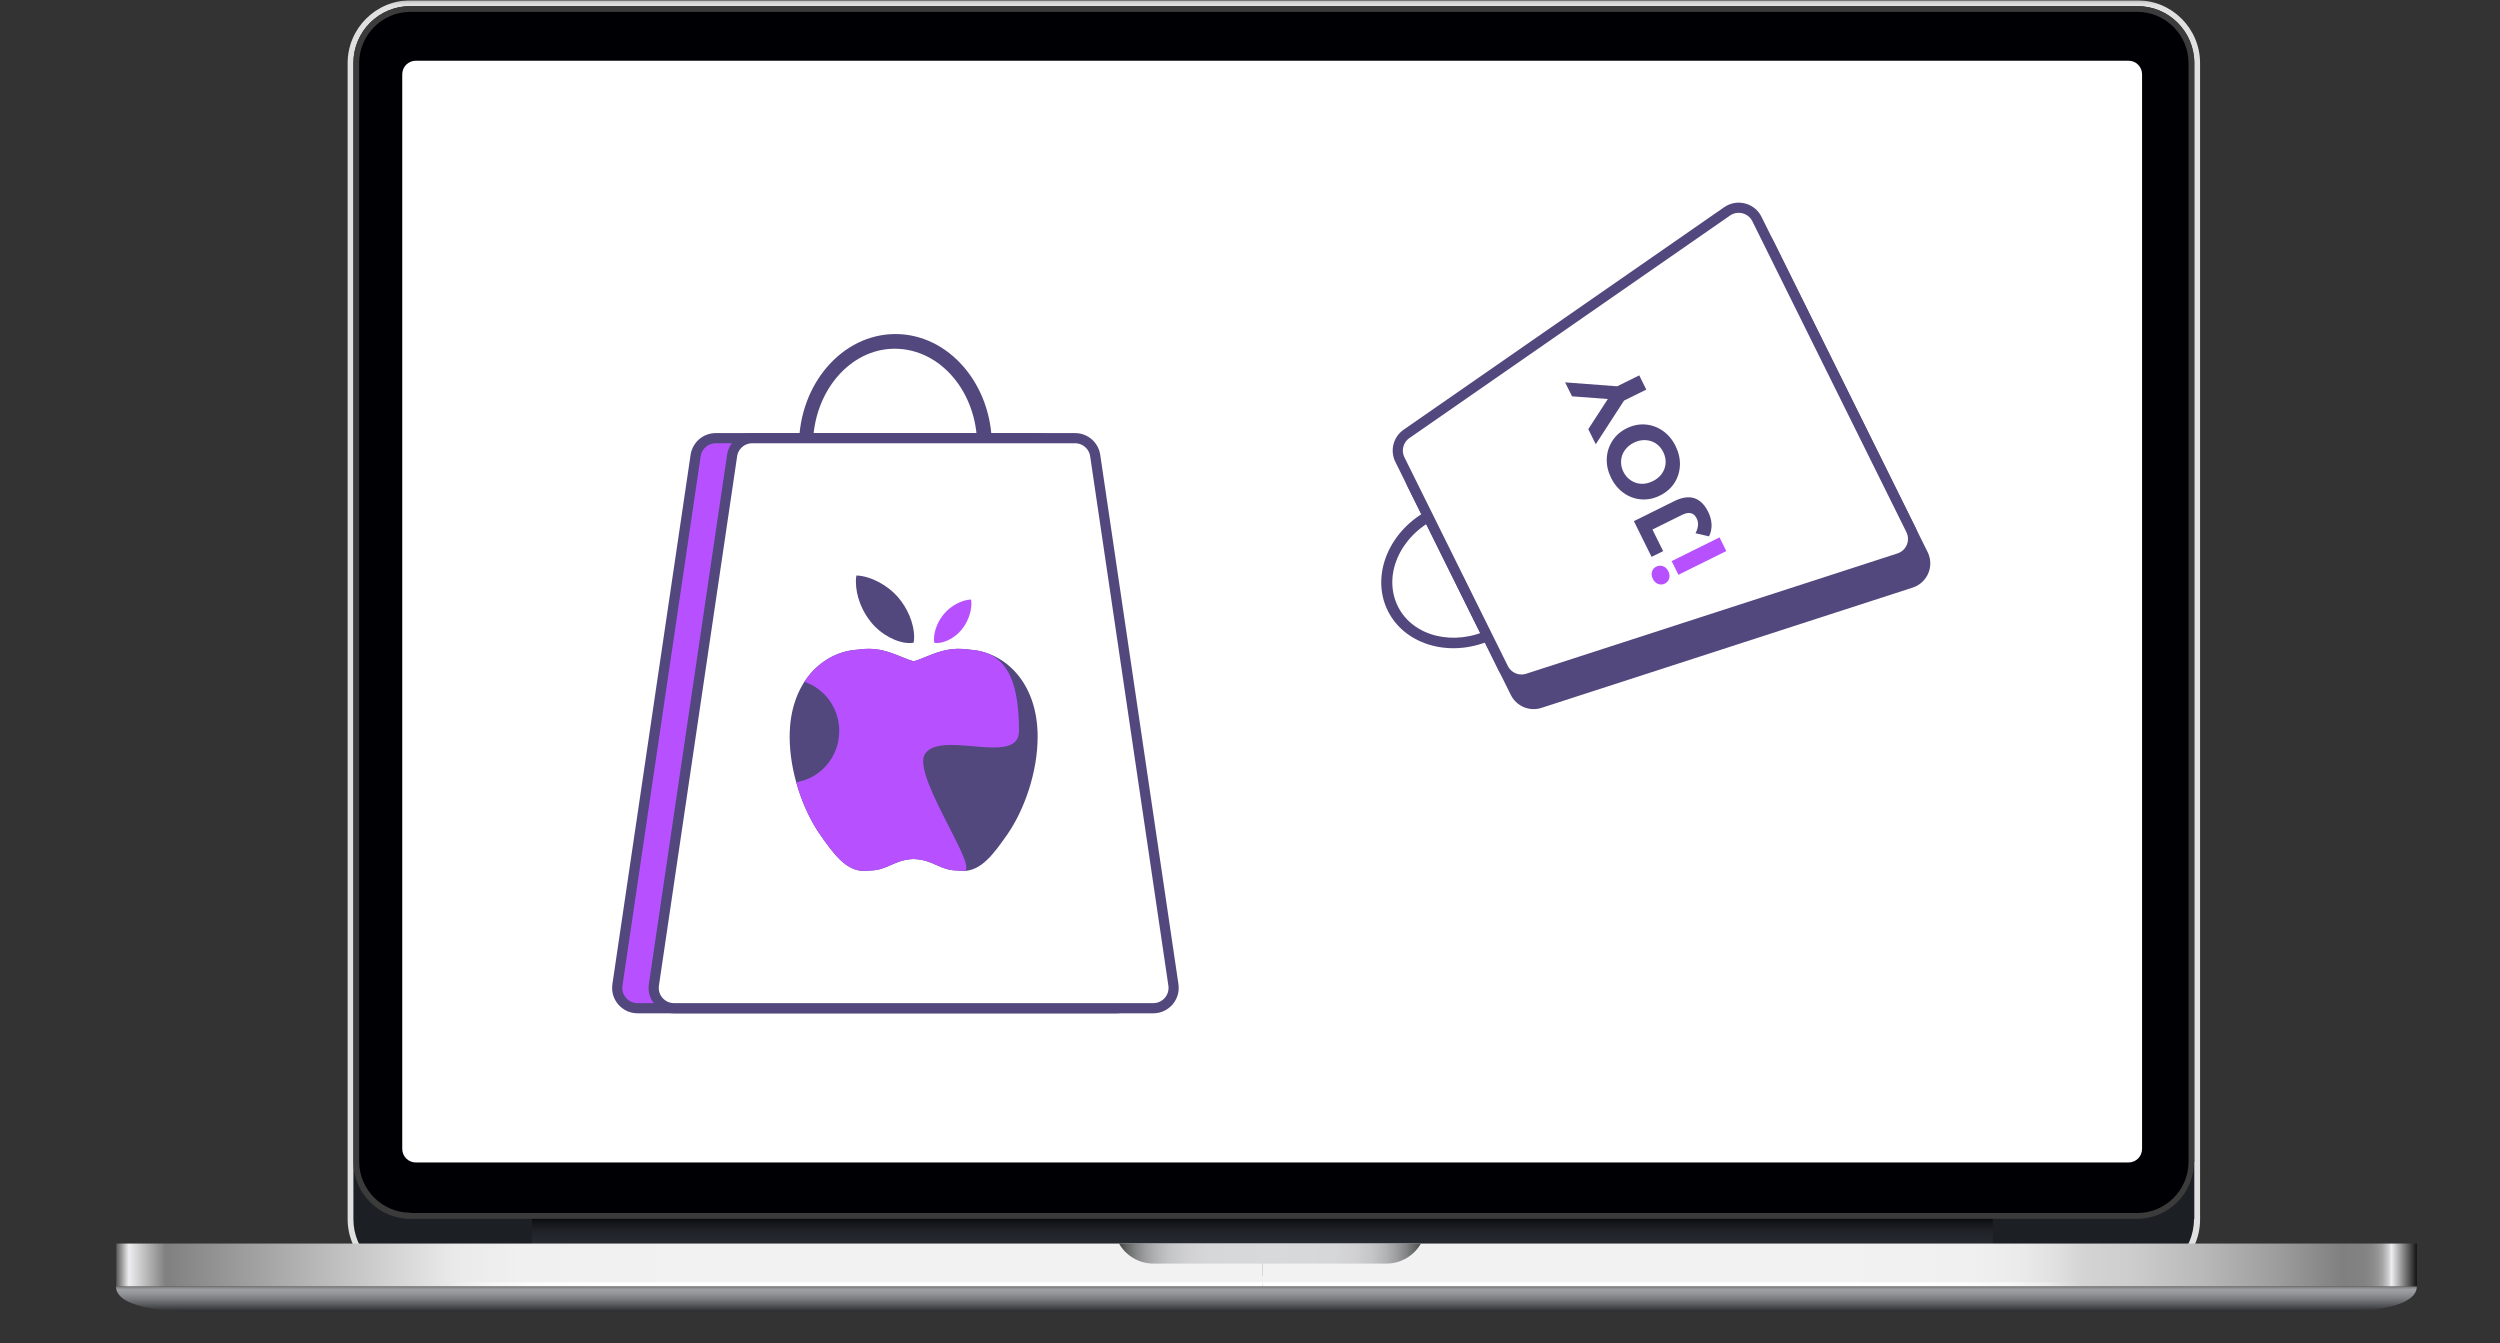 <?xml version="1.0" encoding="UTF-8"?> <svg xmlns="http://www.w3.org/2000/svg" width="737" height="396" viewBox="0 0 737 396" fill="none"><rect x="0" y="0" width="737" height="396" fill="#333333" stroke="none"/><mask id="mask0_430_67" style="mask-type:luminance" maskUnits="userSpaceOnUse" x="0" y="0" width="737" height="396"><path d="M736.782 0.1H0.782V395.6H736.782V0.1Z" fill="white"></path></mask><g mask="url(#mask0_430_67)"><path d="M120.982 377.9C110.782 377.9 102.482 369.6 102.482 359.4V18.6C102.482 8.4 110.782 0.1 120.982 0.1H630.082C640.282 0.1 648.582 8.4 648.582 18.6V359.5C648.582 369.7 640.282 378 630.082 378H120.982V377.9Z" fill="#E0E0E0"></path><path d="M646.782 359.4C646.782 368.7 639.282 376.2 629.982 376.2H120.982C111.682 376.2 104.182 368.7 104.182 359.4V18.6C104.182 9.3 111.682 1.8 120.982 1.8H630.082C639.382 1.8 646.882 9.3 646.882 18.6V359.4H646.782Z" fill="#1C1F24"></path><path d="M587.482 358.3H156.782V371H587.482V358.3Z" fill="url(#paint0_linear_430_67)"></path><path d="M646.782 342.5C646.782 351.8 639.282 359.3 629.982 359.3H120.982C111.682 359.3 104.182 351.8 104.182 342.5V18.6C104.182 9.3 111.682 1.8 120.982 1.8H630.082C639.382 1.8 646.882 9.3 646.882 18.6V342.5H646.782Z" fill="#3B3B3B"></path><path d="M120.982 357.5C112.682 357.5 105.882 350.7 105.882 342.4V18.6C105.882 10.3 112.682 3.5 120.982 3.5H630.082C638.382 3.5 645.182 10.3 645.182 18.6V342.5C645.182 350.8 638.382 357.6 630.082 357.6H120.982V357.5Z" fill="#000004"></path><path d="M712.482 379.199C712.482 386.299 694.482 386.899 684.882 386.899H61.782C52.182 386.899 34.182 386.299 34.182 379.199H712.482Z" fill="url(#paint1_linear_430_67)"></path><path d="M372.082 366.6H34.282V378.5H372.082V366.6Z" fill="url(#paint2_linear_430_67)"></path><path d="M712.482 366.6H372.082V378.5H712.482V366.6Z" fill="url(#paint3_linear_430_67)"></path><path d="M372.082 378H34.282V379.2H372.082V378Z" fill="url(#paint4_linear_430_67)"></path><path d="M712.482 378H372.082V379.2H712.482V378Z" fill="url(#paint5_linear_430_67)"></path><path d="M372.082 366.6H329.882C331.882 370.1 335.682 372.5 339.982 372.5H408.782C413.082 372.5 416.882 370.1 418.882 366.6H372.082Z" fill="url(#paint6_linear_430_67)"></path><path d="M627.482 17.899H122.582C120.373 17.899 118.582 19.69 118.582 21.899V338.699C118.582 340.908 120.373 342.699 122.582 342.699H627.482C629.691 342.699 631.482 340.908 631.482 338.699V21.899C631.482 19.69 629.691 17.899 627.482 17.899Z" fill="white"></path></g><path d="M237.492 159.521C240.748 159.521 243.353 156.924 243.353 153.677C243.353 151.295 241.834 149.131 239.663 148.265V131.379C239.663 115.576 250.516 102.804 263.758 102.804C277.216 102.804 288.069 115.576 288.069 131.379V148.265C285.898 149.131 284.379 151.295 284.379 153.677C284.379 156.924 286.984 159.521 290.24 159.521C293.496 159.521 296.101 156.924 296.101 153.677C296.101 151.295 294.581 149.131 292.41 148.265V131.379C292.41 113.195 279.603 98.475 263.975 98.475C248.346 98.475 235.539 113.195 235.539 131.379V148.265C233.368 149.131 231.849 151.295 231.849 153.677C231.632 156.924 234.236 159.521 237.492 159.521Z" fill="#52487E"></path><path d="M306.179 129.174H211.009C208.034 129.174 205.508 131.354 205.073 134.297L193.415 213.199L182.016 290.348C181.481 293.971 184.289 297.225 187.952 297.225L329.235 297.225C332.898 297.225 335.706 293.971 335.171 290.348L312.114 134.297C311.679 131.354 309.154 129.174 306.179 129.174Z" fill="#B751FF" stroke="#52487E" stroke-width="3"></path><path d="M316.929 129.174H221.759C218.784 129.174 216.258 131.354 215.823 134.297L204.165 213.199L192.766 290.348C192.231 293.971 195.039 297.225 198.702 297.225L339.985 297.225C343.648 297.225 346.456 293.971 345.921 290.348L322.864 134.297C322.429 131.354 319.904 129.174 316.929 129.174Z" fill="white" stroke="#52487E" stroke-width="3"></path><path d="M286.37 177.851C286.37 180.699 285.181 183.547 283.499 185.6C281.715 187.875 278.628 189.566 276.174 189.566C275.893 189.566 275.611 189.527 275.438 189.494C275.406 189.355 275.336 188.921 275.336 188.487C275.336 185.6 276.774 182.752 278.315 180.949C280.277 178.607 283.532 176.838 286.267 176.732C286.338 177.055 286.37 177.456 286.37 177.851Z" fill="#B751FF"></path><path d="M252.313 171.387C252.313 175.809 254.165 180.23 256.782 183.417C259.559 186.949 264.364 189.575 268.185 189.575C268.622 189.575 269.06 189.514 269.329 189.462C269.38 189.246 269.489 188.573 269.489 187.899C269.489 183.417 267.25 178.996 264.852 176.197C261.797 172.562 256.731 169.815 252.473 169.651C252.364 170.152 252.313 170.774 252.313 171.387Z" fill="#52487E"></path><path d="M285.919 191.527C296.01 192.142 305.897 200.999 305.897 217.185C305.897 227.652 301.968 238.68 297.103 245.779C292.904 251.824 289.252 256.747 284.018 256.747C283.458 256.747 282.932 256.707 282.431 256.635C279.673 256.634 277.902 255.842 276.068 255.021C274.238 254.202 272.344 253.354 269.344 253.237C266.343 253.354 264.45 254.202 262.62 255.021C260.785 255.842 259.015 256.634 256.257 256.635C255.756 256.707 255.23 256.747 254.67 256.747C249.436 256.747 245.783 251.824 241.584 245.779C236.72 238.68 232.79 227.652 232.79 217.185C232.79 200.999 242.677 192.142 252.768 191.527C254.316 191.288 255.559 191.269 256.264 191.269C259.933 191.269 263.217 192.604 265.978 193.726C267.208 194.226 268.334 194.684 269.344 194.963C270.353 194.684 271.48 194.226 272.71 193.726C275.47 192.604 278.754 191.269 282.424 191.269C283.129 191.269 284.372 191.288 285.919 191.527Z" fill="#52487E"></path><path d="M300.401 215.495C300.401 199.309 296.011 192.142 285.92 191.527C284.373 191.288 283.13 191.269 282.425 191.269C278.755 191.269 275.471 192.604 272.711 193.726C271.481 194.226 270.354 194.684 269.345 194.963C268.335 194.684 267.209 194.226 265.979 193.726C263.219 192.604 259.934 191.269 256.265 191.269C255.56 191.269 254.317 191.288 252.769 191.527C246.832 191.889 240.966 195.104 237.142 200.986C243.106 203.002 247.409 208.736 247.409 215.495C247.409 223.139 241.907 229.472 234.721 230.598C236.331 236.383 238.806 241.723 241.585 245.779C245.784 251.824 249.437 256.747 254.671 256.747C255.231 256.747 255.757 256.707 256.258 256.635C259.016 256.634 260.786 255.842 262.621 255.021C264.451 254.202 266.344 253.354 269.345 253.237C272.345 253.354 274.239 254.202 276.069 255.021C277.903 255.842 279.674 256.634 282.432 256.635C282.933 256.707 283.459 256.747 284.019 256.747C286.42 256.747 283.355 250.754 279.74 243.682C275.473 235.337 270.438 225.489 272.711 222.216C274.942 218.96 280.954 219.479 286.807 219.985C293.714 220.582 300.401 221.16 300.401 215.495Z" fill="#B751FF"></path><path d="M458.872 177.527C457.789 175.343 455.181 174.459 453.003 175.539C451.406 176.33 450.459 178.069 450.6 179.813L439.274 185.425C428.674 190.677 416.5 187.642 412.099 178.761C407.626 169.733 412.586 158.209 423.186 152.956L434.511 147.344C435.814 148.512 437.771 148.812 439.368 148.021C441.546 146.941 442.423 144.331 441.34 142.147C440.258 139.963 437.65 139.079 435.472 140.158C433.875 140.95 432.928 142.689 433.068 144.432L421.743 150.044C409.546 156.088 403.928 169.571 409.123 180.054C414.317 190.537 428.448 194.235 440.645 188.191L451.97 182.579C453.273 183.747 455.23 184.047 456.827 183.255C459.077 182.322 459.954 179.711 458.872 177.527Z" fill="#52487E"></path><path d="M416.266 142.709L446.74 204.211C448.061 206.877 451.136 208.172 453.966 207.255L509.526 189.252L563.399 171.795C566.883 170.666 568.552 166.705 566.925 163.423L521.52 71.79C519.894 68.508 515.732 67.436 512.723 69.525L418.221 135.116C415.777 136.813 414.945 140.044 416.266 142.709Z" fill="#52487E" stroke="#52487E" stroke-width="3"></path><path d="M412.693 135.497L443.167 196.999C444.488 199.665 447.563 200.96 450.393 200.043L505.953 182.04L559.826 164.583C563.31 163.454 564.979 159.494 563.352 156.212L517.947 64.578C516.321 61.296 512.159 60.224 509.15 62.313L414.648 127.904C412.204 129.601 411.372 132.832 412.693 135.497Z" fill="white" stroke="#52487E" stroke-width="3"></path><path d="M494.796 169.45L492.797 165.415L506.911 158.421L508.911 162.456L494.796 169.45ZM491.829 168.407C492.196 169.149 492.277 169.861 492.07 170.543C491.864 171.226 491.437 171.727 490.79 172.048C490.143 172.368 489.485 172.404 488.817 172.155C488.149 171.906 487.631 171.411 487.264 170.669C486.896 169.928 486.807 169.22 486.996 168.546C487.185 167.873 487.595 167.38 488.224 167.068C488.906 166.73 489.59 166.681 490.276 166.922C490.944 167.171 491.461 167.666 491.829 168.407Z" fill="#B751FF"></path><path d="M503.575 150.898C504.182 152.122 504.515 153.364 504.573 154.624C504.605 155.876 504.354 157.042 503.822 158.122L499.835 157.198C500.695 155.547 500.813 154.092 500.189 152.833C499.343 151.126 497.905 150.775 495.876 151.78L487.14 156.109L490.293 162.473L486.883 164.163L481.666 153.634L493.576 147.732C495.833 146.614 497.803 146.326 499.486 146.866C501.153 147.415 502.516 148.759 503.575 150.898Z" fill="#52487E"></path><path d="M493.948 131.469C494.88 133.349 495.311 135.251 495.241 137.176C495.162 139.084 494.619 140.824 493.612 142.397C492.58 143.962 491.162 145.19 489.361 146.083C487.559 146.976 485.732 147.355 483.879 147.22C482 147.077 480.278 146.459 478.712 145.366C477.138 144.256 475.886 142.761 474.954 140.881C474.023 139.001 473.596 137.107 473.675 135.199C473.753 133.292 474.305 131.547 475.329 129.965C476.336 128.392 477.74 127.16 479.542 126.267C481.343 125.374 483.183 124.999 485.062 125.142C486.924 125.294 488.637 125.916 490.203 127.01C491.768 128.103 493.017 129.589 493.948 131.469ZM490.328 133.263C489.798 132.194 489.075 131.349 488.158 130.73C487.223 130.119 486.19 129.793 485.059 129.752C483.919 129.694 482.781 129.946 481.644 130.51C480.507 131.073 479.617 131.826 478.972 132.768C478.32 133.693 477.962 134.708 477.9 135.813C477.82 136.926 478.045 138.018 478.575 139.087C479.104 140.156 479.837 140.996 480.771 141.607C481.688 142.227 482.717 142.566 483.856 142.624C484.988 142.665 486.122 142.404 487.259 141.84C488.395 141.277 489.29 140.533 489.943 139.608C490.587 138.666 490.949 137.638 491.029 136.524C491.092 135.419 490.858 134.332 490.328 133.263Z" fill="#52487E"></path><path d="M476.738 113.882L483.244 110.658L485.321 114.849L478.762 118.099L470.43 130.96L468.225 126.51L473.988 117.63L463.431 116.835L461.393 112.722L476.738 113.882Z" fill="#52487E"></path><defs><linearGradient id="paint0_linear_430_67" x1="372.105" y1="371.015" x2="372.105" y2="357.874" gradientUnits="userSpaceOnUse"><stop stop-color="#282B32"></stop><stop offset="0.384" stop-color="#26292F"></stop><stop offset="0.614" stop-color="#1F2227"></stop><stop offset="0.802" stop-color="#141519"></stop><stop offset="0.968" stop-color="#040405"></stop><stop offset="1"></stop></linearGradient><linearGradient id="paint1_linear_430_67" x1="373.375" y1="378.384" x2="373.375" y2="386.471" gradientUnits="userSpaceOnUse"><stop stop-color="#525252"></stop><stop offset="0.22" stop-color="#9FA0A4"></stop><stop offset="0.34" stop-color="#96979B"></stop><stop offset="0.534" stop-color="#7F8083"></stop><stop offset="0.776" stop-color="#58595C"></stop><stop offset="1" stop-color="#2F3032"></stop></linearGradient><linearGradient id="paint2_linear_430_67" x1="34.253" y1="372.568" x2="372.098" y2="372.568" gradientUnits="userSpaceOnUse"><stop stop-color="#595959"></stop><stop offset="0.011" stop-color="#EEEEF0"></stop><stop offset="0.043" stop-color="#808080"></stop><stop offset="0.29" stop-color="#E8E8E8"></stop><stop offset="0.297" stop-color="#EAEAEA"></stop><stop offset="0.354" stop-color="#F0F0F0"></stop><stop offset="0.511" stop-color="#F2F2F2"></stop></linearGradient><linearGradient id="paint3_linear_430_67" x1="712.497" y1="372.568" x2="372.098" y2="372.568" gradientUnits="userSpaceOnUse"><stop stop-color="#121212"></stop><stop offset="0.022" stop-color="#EEEEF0"></stop><stop offset="0.024" stop-color="#D4D4D6"></stop><stop offset="0.027" stop-color="#BABABB"></stop><stop offset="0.03" stop-color="#A5A5A5"></stop><stop offset="0.034" stop-color="#949494"></stop><stop offset="0.039" stop-color="#898989"></stop><stop offset="0.046" stop-color="#828282"></stop><stop offset="0.065" stop-color="#808080"></stop><stop offset="0.119" stop-color="#9C9C9C"></stop><stop offset="0.189" stop-color="#BABABA"></stop><stop offset="0.248" stop-color="#CDCDCD"></stop><stop offset="0.29" stop-color="#D4D4D4"></stop><stop offset="0.307" stop-color="#DEDEDE"></stop><stop offset="0.34" stop-color="#EAEAEA"></stop><stop offset="0.385" stop-color="#F0F0F0"></stop><stop offset="0.511" stop-color="#F2F2F2"></stop></linearGradient><linearGradient id="paint4_linear_430_67" x1="34.253" y1="378.645" x2="372.098" y2="378.645" gradientUnits="userSpaceOnUse"><stop stop-color="#595959"></stop><stop offset="0.011" stop-color="#EEEEF0"></stop><stop offset="0.043" stop-color="#808080"></stop><stop offset="0.29" stop-color="#E8E8E8"></stop><stop offset="0.296" stop-color="#EBEBEB"></stop><stop offset="0.331" stop-color="#F6F6F6"></stop><stop offset="0.38" stop-color="#FDFDFD"></stop><stop offset="0.516" stop-color="white"></stop></linearGradient><linearGradient id="paint5_linear_430_67" x1="712.497" y1="378.645" x2="372.098" y2="378.645" gradientUnits="userSpaceOnUse"><stop stop-color="#121212"></stop><stop offset="0.022" stop-color="#EEEEF0"></stop><stop offset="0.024" stop-color="#D4D4D6"></stop><stop offset="0.027" stop-color="#BABABB"></stop><stop offset="0.03" stop-color="#A5A5A5"></stop><stop offset="0.034" stop-color="#949494"></stop><stop offset="0.039" stop-color="#898989"></stop><stop offset="0.046" stop-color="#828282"></stop><stop offset="0.065" stop-color="#808080"></stop><stop offset="0.119" stop-color="#9C9C9C"></stop><stop offset="0.189" stop-color="#BABABA"></stop><stop offset="0.248" stop-color="#CDCDCD"></stop><stop offset="0.29" stop-color="#D4D4D4"></stop><stop offset="0.297" stop-color="#DADADA"></stop><stop offset="0.321" stop-color="#EBEBEB"></stop><stop offset="0.351" stop-color="#F6F6F6"></stop><stop offset="0.394" stop-color="#FDFDFD"></stop><stop offset="0.511" stop-color="white"></stop></linearGradient><linearGradient id="paint6_linear_430_67" x1="330.563" y1="369.6" x2="419.183" y2="369.6" gradientUnits="userSpaceOnUse"><stop stop-color="#4D4D4D"></stop><stop offset="0.018" stop-color="#646565"></stop><stop offset="0.047" stop-color="#838484"></stop><stop offset="0.08" stop-color="#9E9EA0"></stop><stop offset="0.118" stop-color="#B3B4B6"></stop><stop offset="0.161" stop-color="#C4C5C7"></stop><stop offset="0.215" stop-color="#D0D0D2"></stop><stop offset="0.29" stop-color="#D6D7D9"></stop><stop offset="0.5" stop-color="#D8D9DB"></stop><stop offset="0.707" stop-color="#D6D7D9"></stop><stop offset="0.782" stop-color="#D0D0D2"></stop><stop offset="0.835" stop-color="#C4C5C7"></stop><stop offset="0.878" stop-color="#B3B4B6"></stop><stop offset="0.915" stop-color="#9E9EA0"></stop><stop offset="0.948" stop-color="#838484"></stop><stop offset="0.977" stop-color="#646565"></stop><stop offset="0.995" stop-color="#4D4D4D"></stop></linearGradient></defs></svg> 